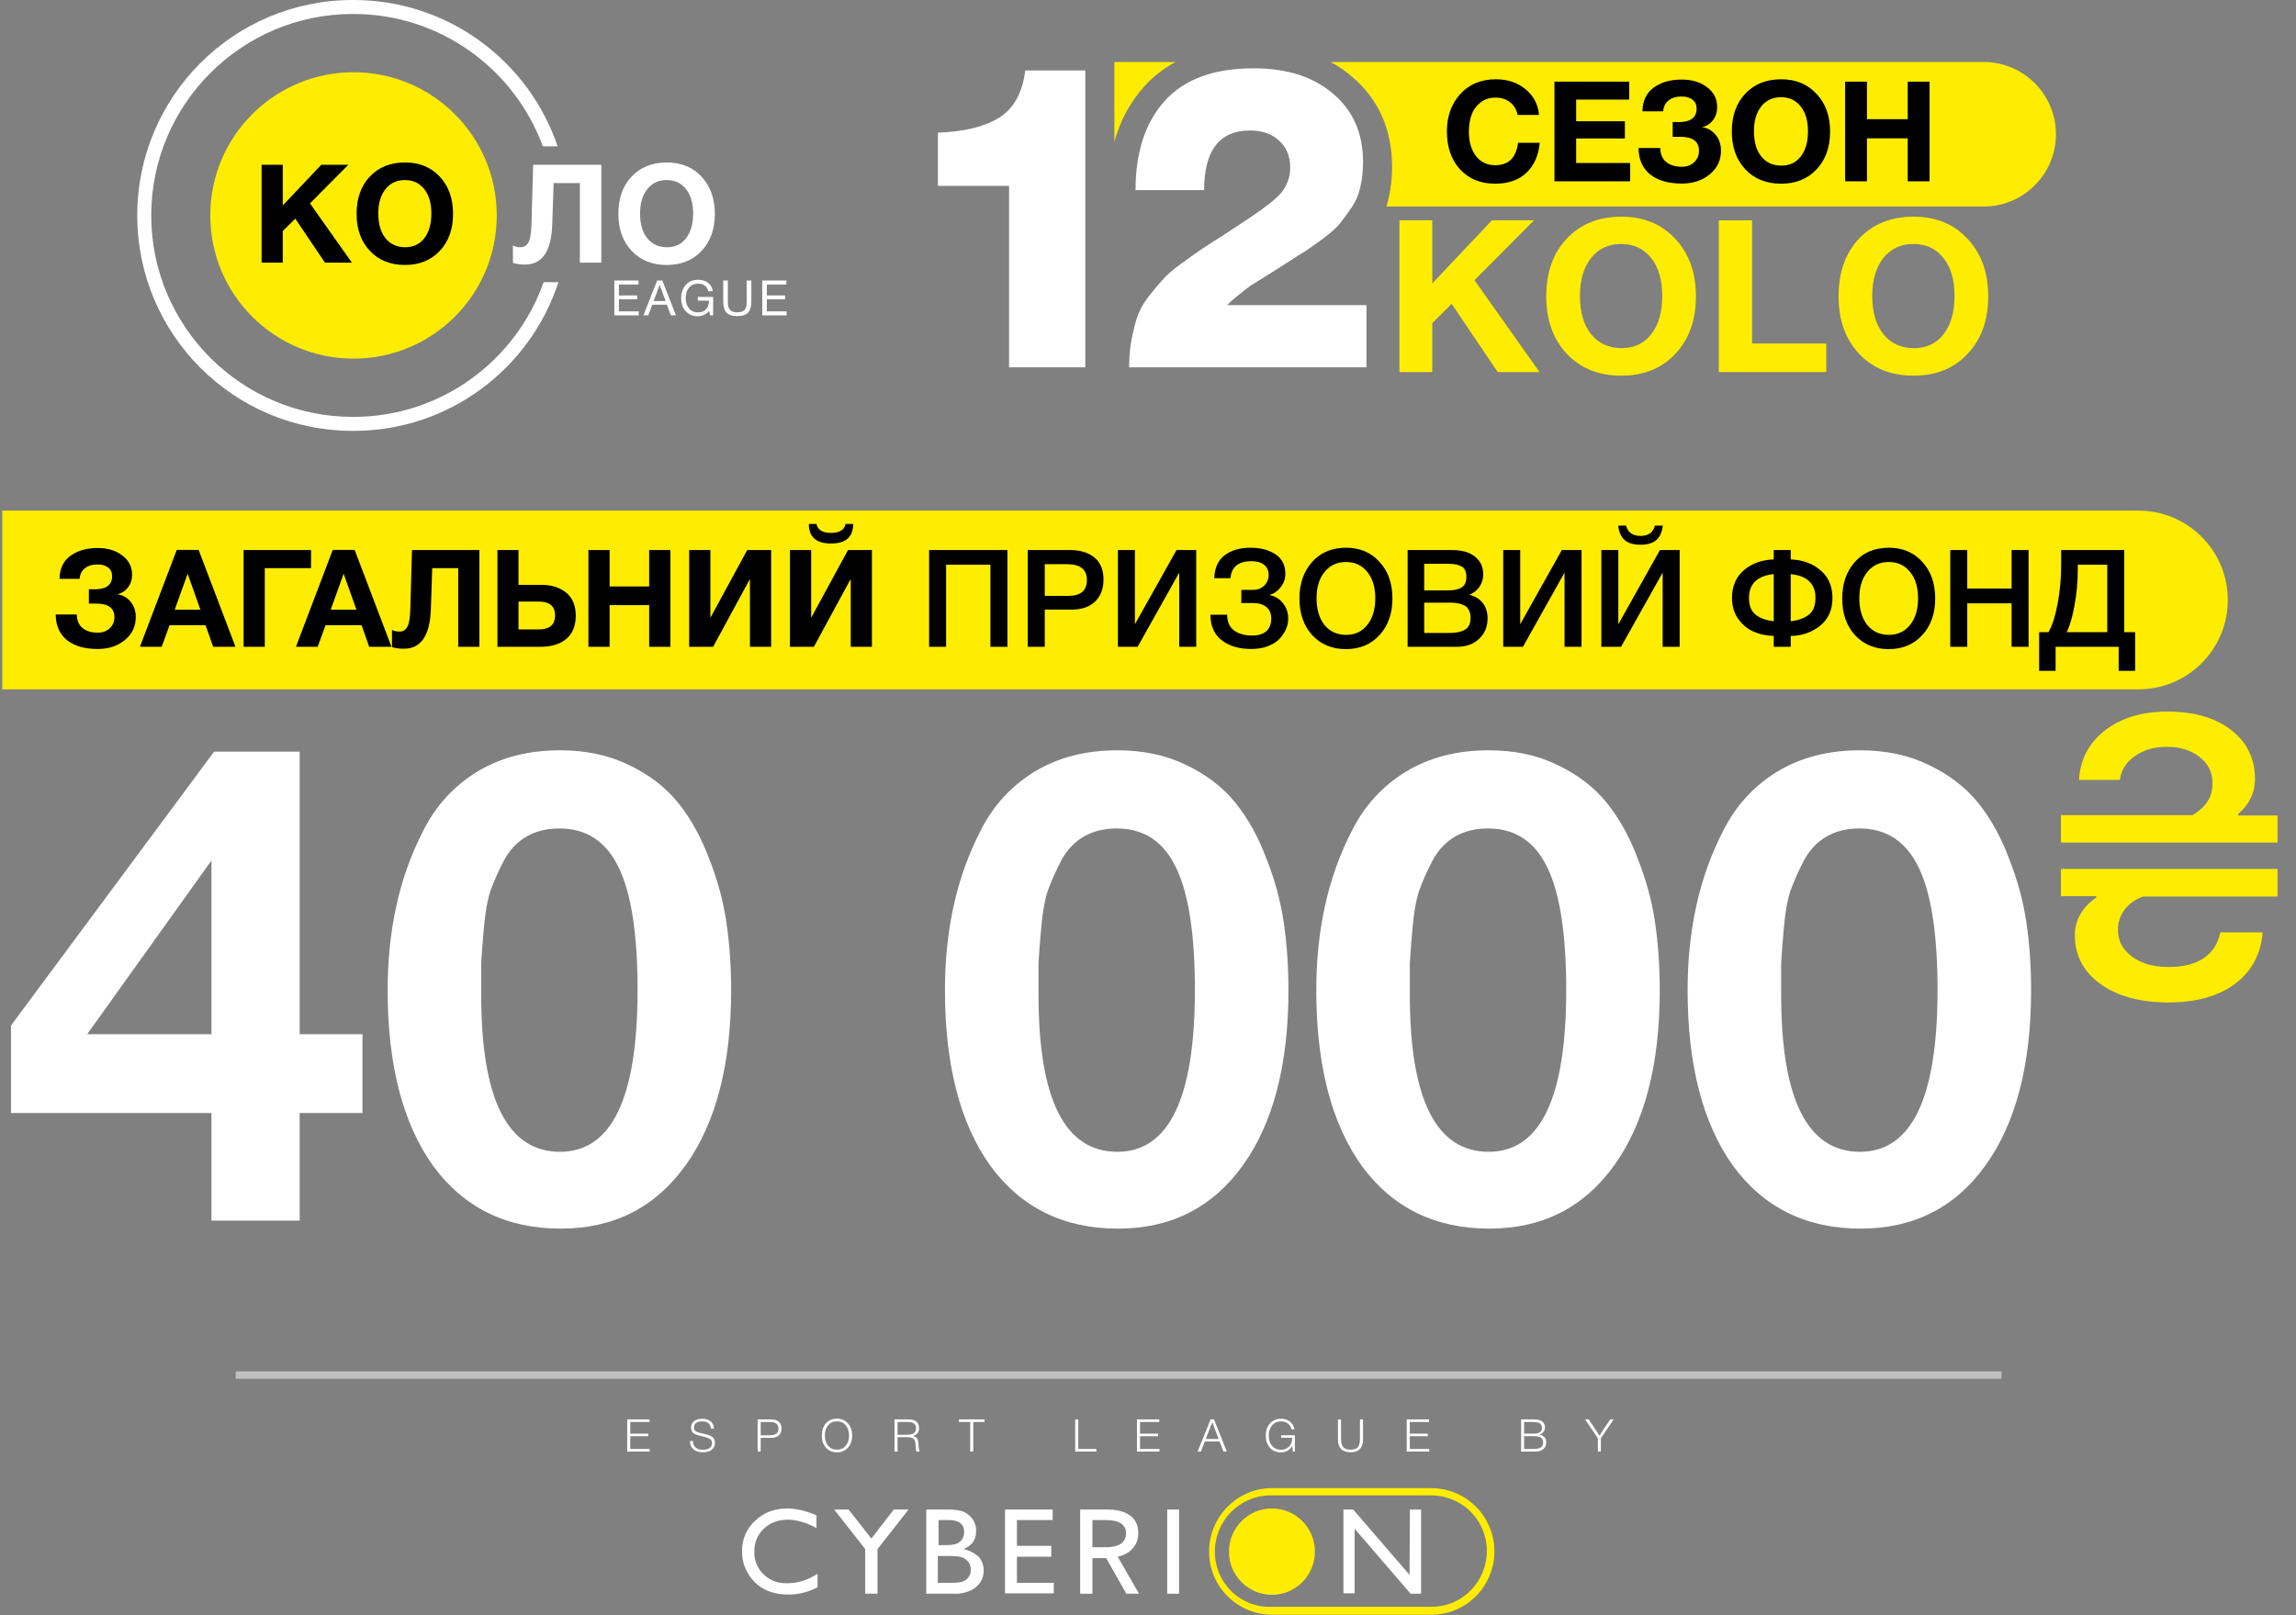 <?xml version="1.0" encoding="UTF-8"?> <svg xmlns="http://www.w3.org/2000/svg" width="631" height="444" viewBox="0 0 631 444" fill="none"><rect x="0" y="0" width="631" height="444" fill="#808080" stroke="none"/> <path d="M0.628 140.375H587.691C601.258 140.375 612.256 151.373 612.256 164.94V164.94C612.256 178.507 601.258 189.506 587.691 189.506H0.628V140.375Z" fill="#FFED00"></path> <path d="M97.158 98.59C118.899 98.59 136.524 80.966 136.524 59.225C136.524 37.484 118.899 19.859 97.158 19.859C75.417 19.859 57.793 37.484 57.793 59.225C57.793 80.966 75.417 98.59 97.158 98.59Z" fill="#FFED00"></path> <path d="M149.404 77.561C141.818 99.108 121.27 114.599 97.16 114.599H96.941C66.406 114.599 41.564 89.757 41.564 59.222C41.564 28.687 66.406 3.844 96.941 3.844H97.16C121.029 3.844 141.419 19.026 149.185 40.238H153.257C145.343 16.845 123.225 0 97.16 0H96.941C64.233 0 37.717 26.515 37.717 59.224C37.717 91.933 64.233 118.448 96.941 118.448H97.16C123.466 118.448 145.752 101.292 153.476 77.563H149.404V77.561Z" fill="white"></path> <path d="M95.73 45.301L85.189 55.916L96.712 72.199H89.307L81.148 60.11L77.711 63.511V72.199H71.894V45.301H77.711V56.482L88.288 45.301H95.73Z" fill="black"></path> <path d="M111.33 44.66C115.26 44.66 118.437 45.964 120.869 48.57C123.299 51.177 124.514 54.584 124.514 58.789C124.514 62.995 123.299 66.389 120.869 68.971C118.437 71.554 115.247 72.844 111.293 72.844C107.313 72.844 104.102 71.554 101.66 68.971C99.217 66.391 97.995 62.997 97.995 58.789C97.995 54.534 99.208 51.114 101.64 48.533C104.072 45.95 107.302 44.66 111.33 44.66ZM111.256 49.495C109.038 49.495 107.269 50.326 105.948 51.988C104.625 53.65 103.965 55.879 103.965 58.676C103.965 61.573 104.619 63.839 105.928 65.477C107.238 67.115 109.038 67.946 111.33 67.97C113.572 67.97 115.334 67.139 116.62 65.477C117.904 63.815 118.547 61.547 118.547 58.676C118.547 55.855 117.891 53.62 116.583 51.971C115.273 50.32 113.497 49.495 111.256 49.495Z" fill="black"></path> <path d="M165.257 45.305V72.203H159.363V50.33H152.146L151.768 61.739C151.517 69.067 149.024 72.732 144.287 72.732C142.977 72.732 141.868 72.581 140.963 72.279V67.519C141.566 67.82 142.26 67.971 143.04 67.971C143.972 67.971 144.689 67.549 145.194 66.705C145.697 65.861 145.988 64.181 146.063 61.662L146.515 45.305H165.257Z" fill="white"></path> <path d="M183.275 44.664C187.205 44.664 190.383 45.967 192.814 48.574C195.244 51.181 196.46 54.588 196.46 58.793C196.46 62.998 195.244 66.392 192.814 68.975C190.385 71.556 187.192 72.846 183.238 72.846C179.258 72.846 176.048 71.556 173.605 68.973C171.162 66.392 169.94 62.998 169.94 58.791C169.94 54.535 171.154 51.115 173.585 48.535C176.015 45.954 179.245 44.664 183.275 44.664ZM183.201 49.499C180.983 49.499 179.214 50.33 177.893 51.992C176.57 53.654 175.91 55.883 175.91 58.679C175.91 61.577 176.564 63.843 177.874 65.481C179.184 67.119 180.983 67.95 183.275 67.974C185.517 67.974 187.279 67.143 188.565 65.481C189.849 63.819 190.492 61.551 190.492 58.679C190.492 55.858 189.836 53.624 188.528 51.975C187.216 50.324 185.44 49.499 183.201 49.499Z" fill="white"></path> <path d="M175.471 77.113V78.218H170.1V81.22H175.121V82.283H170.1V85.594H175.539V86.698H168.834V77.113H175.471Z" fill="white"></path> <path d="M182.027 77.113L185.769 86.698H184.356L183.293 83.763H179.267L178.176 86.698H176.831L180.601 77.113H182.027ZM182.917 82.753L181.288 78.325L179.632 82.753H182.917Z" fill="white"></path> <path d="M195.989 81.621V86.696H195.182L194.858 85.498C194.086 86.449 193.054 86.926 191.762 86.926C190.397 86.926 189.295 86.471 188.457 85.559C187.618 84.647 187.198 83.458 187.198 81.986C187.198 80.523 187.613 79.311 188.442 78.351C189.271 77.391 190.41 76.91 191.856 76.91C192.521 76.91 193.139 77.024 193.715 77.254C194.29 77.483 194.777 77.842 195.182 78.329C195.586 78.819 195.814 79.394 195.869 80.059H194.631C194.532 79.432 194.228 78.926 193.721 78.544C193.214 78.163 192.593 77.971 191.856 77.971C190.815 77.971 189.988 78.327 189.378 79.04C188.768 79.753 188.462 80.72 188.462 81.942C188.462 83.145 188.766 84.1 189.378 84.809C189.988 85.518 190.808 85.872 191.843 85.872C192.811 85.872 193.551 85.579 194.058 84.99C194.565 84.402 194.832 83.624 194.858 82.655H191.788V81.618H195.989V81.621Z" fill="white"></path> <path d="M198.761 77.113H200.04V83.158C200.04 84.091 200.241 84.774 200.646 85.205C201.05 85.635 201.709 85.852 202.625 85.852C203.567 85.852 204.234 85.633 204.624 85.192C205.015 84.752 205.21 84.074 205.21 83.158V77.113H206.489V82.821C206.489 84.221 206.198 85.251 205.614 85.911C205.03 86.571 204.035 86.899 202.625 86.899C201.26 86.899 200.276 86.578 199.67 85.937C199.065 85.296 198.761 84.301 198.761 82.954V77.113Z" fill="white"></path> <path d="M216.126 77.113V78.218H210.755V81.22H215.776V82.283H210.755V85.594H216.194V86.698H209.489V77.113H216.126Z" fill="white"></path> <path d="M64.789 378.016H550.08" stroke="white" stroke-opacity="0.5" stroke-width="2.005"></path> <path d="M393.138 411.089C401.576 410.989 408.524 417.673 408.624 426.153C408.723 434.633 402.072 441.616 393.635 441.716C393.436 441.716 393.337 441.716 393.138 441.716H349.363C340.925 442.015 333.977 435.231 333.877 426.752C333.778 418.272 340.429 411.289 348.866 411.089C349.065 411.089 349.164 411.089 349.363 411.089H393.138ZM393.138 409.094H349.363C339.833 409.194 332.19 417.174 332.289 426.752C332.388 436.129 339.932 443.711 349.363 443.91H393.138C402.668 444.01 410.51 436.428 410.708 426.752C410.808 417.174 403.263 409.293 393.635 409.094C393.535 409.094 393.337 409.094 393.138 409.094Z" fill="#FFED00"></path> <path d="M387.475 414.977H390.552V438.121H387.674L372.288 420.264V438.021H369.21V414.977H371.891L387.376 432.934L387.475 414.977Z" fill="white"></path> <path d="M209.894 432.84C208.206 431.244 207.214 428.949 207.313 426.555C207.214 424.161 208.206 421.866 209.894 420.27C211.681 418.574 213.864 417.776 216.445 417.776C219.026 417.776 221.607 418.574 224.387 420.071V416.579C221.409 415.282 218.728 414.684 216.346 414.684C212.872 414.684 209.894 415.781 207.511 418.075C205.129 420.27 203.839 423.363 203.938 426.555C203.938 428.65 204.434 430.645 205.526 432.441C206.519 434.237 208.008 435.733 209.795 436.731C211.581 437.728 213.765 438.327 216.346 438.327C219.225 438.427 222.103 437.728 224.684 436.332V432.641C222.004 434.337 219.324 435.234 216.445 435.234C213.864 435.334 211.681 434.536 209.894 432.84Z" fill="white"></path> <path d="M239.473 422.957L233.22 414.977H229.249L237.786 425.851V438.121H241.161V425.851L249.698 414.977H245.628L239.473 422.957Z" fill="white"></path> <path d="M264.787 425.851C267.169 424.853 268.261 423.257 268.261 420.962C268.36 418.668 267.07 416.673 264.985 415.675C263.993 415.176 262.504 414.977 260.518 414.977H254.562V438.121H262.404C263.893 438.221 265.382 437.822 266.772 437.223C267.864 436.725 268.757 435.926 269.452 434.929C270.048 434.031 270.346 432.934 270.346 431.736C270.346 430.34 269.849 428.943 268.857 427.846C267.665 426.848 266.276 426.15 264.787 425.851ZM257.838 417.87H260.717C263.496 417.87 264.985 418.967 264.985 421.162C264.985 422.159 264.588 423.157 263.893 423.756C263.199 424.454 261.908 424.753 260.121 424.753H257.938V417.87H257.838ZM266.276 433.432C265.879 434.031 265.382 434.43 264.688 434.729C264.092 435.029 262.801 435.128 261.015 435.128H257.739V427.746H260.816C262.504 427.746 263.695 427.846 264.39 428.145C265.085 428.345 265.68 428.843 266.176 429.442C266.574 430.041 266.772 430.639 266.772 431.337C266.871 432.136 266.673 432.834 266.276 433.432Z" fill="white"></path> <path d="M279.479 427.946H288.91V424.953H279.479V417.87H289.307V414.977H276.204V438.021H289.604V435.128H279.479V427.946Z" fill="white"></path> <path d="M312.834 421.461C312.834 416.673 308.962 414.977 304.297 414.977H296.852V438.121H300.227V428.345H303.999L309.558 438.121H313.032L307.176 427.946C310.352 427.247 312.834 425.052 312.834 421.461ZM300.227 417.87H303.9C307.473 417.87 309.459 419.067 309.459 421.461C309.459 424.055 307.473 425.352 303.9 425.352H300.227V417.87Z" fill="white"></path> <path d="M324.051 414.977H320.775V438.121H324.051V414.977Z" fill="white"></path> <path d="M349.563 438.427C356.087 438.427 361.376 433.112 361.376 426.555C361.376 419.999 356.087 414.684 349.563 414.684C343.04 414.684 337.751 419.999 337.751 426.555C337.751 433.112 343.04 438.427 349.563 438.427Z" fill="#FFED00"></path> <path d="M178.506 390.202V390.923H173.214V394.115H178.171V394.823H173.214V398.326H178.556V399.047H172.369V390.202H178.506ZM196.217 392.749H195.397C195.364 392.095 195.128 391.598 194.689 391.258C194.259 390.91 193.675 390.736 192.938 390.736C192.242 390.736 191.7 390.881 191.31 391.171C190.921 391.461 190.727 391.871 190.727 392.401C190.727 392.592 190.747 392.761 190.789 392.91C190.838 393.051 190.921 393.175 191.037 393.283C191.161 393.391 191.273 393.482 191.373 393.556C191.48 393.623 191.65 393.693 191.882 393.767C192.114 393.834 192.3 393.888 192.441 393.929C192.582 393.962 192.805 394.012 193.112 394.078C193.443 394.153 193.712 394.215 193.919 394.264C194.126 394.314 194.362 394.38 194.627 394.463C194.892 394.546 195.103 394.629 195.261 394.712C195.426 394.794 195.596 394.898 195.77 395.022C195.944 395.146 196.076 395.283 196.167 395.432C196.259 395.581 196.333 395.759 196.391 395.966C196.457 396.165 196.49 396.389 196.49 396.637C196.49 397.242 196.321 397.747 195.981 398.152C195.65 398.558 195.244 398.84 194.764 398.997C194.283 399.155 193.749 399.233 193.161 399.233C192.06 399.233 191.194 398.964 190.565 398.426C189.944 397.887 189.633 397.146 189.633 396.202V396.128H190.441C190.441 396.931 190.685 397.536 191.174 397.941C191.671 398.347 192.354 398.55 193.223 398.55C193.985 398.55 194.586 398.389 195.025 398.066C195.464 397.743 195.683 397.295 195.683 396.724C195.683 396.169 195.472 395.776 195.049 395.544C194.635 395.304 193.849 395.047 192.689 394.774C192.317 394.691 192.039 394.625 191.857 394.575C191.683 394.525 191.447 394.438 191.149 394.314C190.851 394.19 190.627 394.057 190.478 393.917C190.337 393.767 190.209 393.569 190.093 393.32C189.977 393.072 189.919 392.782 189.919 392.451C189.919 391.705 190.192 391.117 190.739 390.687C191.294 390.248 192.047 390.028 193 390.028C193.96 390.028 194.727 390.26 195.298 390.724C195.869 391.18 196.176 391.854 196.217 392.749ZM208.215 390.202H212.004C212.857 390.202 213.532 390.418 214.029 390.848C214.534 391.271 214.787 391.883 214.787 392.687C214.787 393.531 214.534 394.173 214.029 394.612C213.524 395.051 212.841 395.271 211.979 395.271H209.06V399.047H208.215V390.202ZM209.06 390.923V394.562H211.743C212.398 394.562 212.928 394.418 213.333 394.128C213.739 393.83 213.942 393.37 213.942 392.749C213.942 392.136 213.756 391.681 213.383 391.382C213.01 391.076 212.493 390.923 211.83 390.923H209.06ZM230.015 389.991C231.249 389.991 232.251 390.422 233.021 391.283C233.799 392.144 234.189 393.266 234.189 394.649C234.189 396.024 233.804 397.138 233.033 397.991C232.263 398.836 231.253 399.258 230.002 399.258C228.76 399.258 227.758 398.832 226.996 397.979C226.234 397.126 225.853 396.008 225.853 394.625C225.853 393.242 226.234 392.124 226.996 391.271C227.766 390.418 228.773 389.991 230.015 389.991ZM230.002 390.724C229.017 390.724 228.218 391.08 227.605 391.792C227 392.505 226.698 393.44 226.698 394.6C226.698 395.784 227 396.736 227.605 397.457C228.21 398.169 229.013 398.525 230.015 398.525C231.017 398.525 231.82 398.169 232.425 397.457C233.038 396.745 233.344 395.805 233.344 394.637C233.344 393.469 233.038 392.525 232.425 391.805C231.812 391.084 231.004 390.724 230.002 390.724ZM245.831 390.202H249.831C250.667 390.202 251.334 390.401 251.831 390.799C252.336 391.188 252.588 391.784 252.588 392.587C252.588 393.159 252.435 393.635 252.129 394.016C251.831 394.389 251.408 394.641 250.862 394.774C251.4 394.873 251.781 395.08 252.005 395.395C252.237 395.701 252.373 396.161 252.415 396.774C252.415 396.79 252.419 396.902 252.427 397.109C252.435 397.316 252.444 397.494 252.452 397.643C252.468 397.792 252.489 397.97 252.514 398.177C252.547 398.384 252.588 398.562 252.638 398.711C252.696 398.861 252.762 398.972 252.837 399.047H251.88C251.806 398.956 251.752 398.794 251.719 398.562C251.686 398.331 251.661 398.032 251.644 397.668C251.628 397.304 251.62 397.109 251.62 397.084C251.562 396.281 251.367 395.751 251.036 395.494C250.704 395.229 250.116 395.097 249.272 395.097H246.676V399.047H245.831V390.202ZM246.676 390.923V394.426H249.172C249.537 394.426 249.851 394.405 250.116 394.364C250.381 394.322 250.647 394.244 250.912 394.128C251.185 394.012 251.392 393.83 251.533 393.581C251.682 393.324 251.756 393.01 251.756 392.637C251.756 391.494 251.023 390.923 249.557 390.923H246.676ZM270.586 390.202V390.923H267.481V399.047H266.636V390.923H263.531V390.202H270.586ZM301.306 398.326V399.047H295.492V390.202H296.337V398.326H301.306ZM318.599 390.202V390.923H313.307V394.115H318.264V394.823H313.307V398.326H318.649V399.047H312.462V390.202H318.599ZM333.639 390.177L337.167 399.047H336.236L335.167 396.264H331.118L330.037 399.047H329.13L332.708 390.177H333.639ZM334.906 395.581L333.167 390.972L331.379 395.581H334.906ZM355.861 394.55V399.047H355.302L355.153 397.792L355.128 397.395C354.863 397.983 354.457 398.442 353.911 398.774C353.373 399.097 352.743 399.258 352.023 399.258C350.789 399.258 349.787 398.84 349.017 398.003C348.246 397.159 347.861 396.061 347.861 394.712C347.861 393.32 348.246 392.19 349.017 391.32C349.795 390.451 350.809 390.016 352.06 390.016C353.012 390.016 353.828 390.277 354.507 390.799C355.186 391.312 355.596 392.024 355.737 392.935H354.929C354.805 392.256 354.474 391.722 353.936 391.333C353.406 390.935 352.785 390.736 352.072 390.736C351.045 390.736 350.226 391.097 349.613 391.817C349 392.538 348.694 393.498 348.694 394.699C348.694 395.867 349 396.803 349.613 397.507C350.234 398.202 351.05 398.55 352.06 398.55C352.847 398.55 353.513 398.322 354.06 397.867C354.615 397.403 354.95 396.79 355.066 396.028C355.099 395.796 355.116 395.536 355.116 395.246H352.085V394.55H355.861ZM374.596 390.202V395.73C374.596 396.873 374.311 397.743 373.739 398.339C373.176 398.935 372.327 399.233 371.193 399.233C370.033 399.233 369.16 398.935 368.572 398.339C367.992 397.743 367.702 396.865 367.702 395.705V390.202H368.547V395.494C368.547 396.513 368.737 397.275 369.118 397.78C369.507 398.277 370.203 398.525 371.205 398.525C371.719 398.525 372.145 398.455 372.485 398.314C372.824 398.173 373.085 397.962 373.267 397.68C373.449 397.399 373.574 397.084 373.64 396.736C373.714 396.389 373.752 395.97 373.752 395.482V390.202H374.596ZM392.74 390.202V390.923H387.448V394.115H392.404V394.823H387.448V398.326H392.789V399.047H386.603V390.202H392.74ZM418.045 390.202H421.833C422.629 390.202 423.287 390.385 423.809 390.749C424.339 391.113 424.604 391.668 424.604 392.413C424.604 392.885 424.455 393.304 424.156 393.668C423.867 394.032 423.506 394.264 423.076 394.364C423.622 394.471 424.069 394.699 424.417 395.047C424.773 395.395 424.951 395.883 424.951 396.513C424.951 397.333 424.666 397.962 424.094 398.401C423.531 398.832 422.819 399.047 421.958 399.047H418.045V390.202ZM418.865 390.923V394.115H421.672C422.26 394.115 422.757 393.991 423.163 393.743C423.568 393.494 423.771 393.088 423.771 392.525C423.771 392.194 423.705 391.917 423.573 391.693C423.448 391.469 423.266 391.304 423.026 391.196C422.786 391.088 422.542 391.018 422.293 390.985C422.053 390.944 421.771 390.923 421.448 390.923H418.865ZM418.865 394.799V398.326H421.511C421.867 398.326 422.177 398.306 422.442 398.264C422.715 398.223 422.985 398.144 423.25 398.028C423.523 397.904 423.734 397.718 423.883 397.469C424.032 397.213 424.107 396.898 424.107 396.525C424.107 396.169 424.028 395.871 423.871 395.631C423.722 395.382 423.506 395.204 423.225 395.097C422.943 394.981 422.666 394.902 422.392 394.861C422.119 394.819 421.809 394.799 421.461 394.799H418.865ZM443.473 390.202L439.97 395.395V399.047H439.137V395.395L435.622 390.202H436.628L439.1 393.904L439.585 394.687C439.725 394.422 439.874 394.173 440.032 393.941L442.516 390.202H443.473Z" fill="white"></path> <path d="M99.618 284.311V305.982H82.355V335.551H58.112V305.982H3.016V281.924L58.847 206.626H82.355V284.311H99.618ZM58.112 284.311V236.561L23.953 284.311H58.112ZM153.918 206.258C161.019 206.258 167.325 207.605 172.834 210.299C178.466 212.992 182.997 216.482 186.425 220.767C189.853 225.052 192.669 230.133 194.873 236.01C197.199 241.887 198.791 247.764 199.648 253.641C200.505 259.518 200.933 265.701 200.933 272.19C200.933 292.637 196.771 308.676 188.445 320.307C180.119 331.939 168.672 337.755 154.102 337.755C139.164 337.755 127.472 332 119.024 320.491C110.698 308.86 106.535 292.759 106.535 272.19C106.535 263.987 107.331 256.273 108.923 249.05C110.514 241.703 113.024 234.725 116.453 228.113C119.881 221.379 124.778 216.053 131.145 212.135C137.634 208.217 145.225 206.258 153.918 206.258ZM153.734 227.746C150.306 227.746 147.306 228.48 144.735 229.95C142.164 231.419 140.083 233.623 138.491 236.561C137.022 239.377 135.797 242.132 134.818 244.826C133.961 247.397 133.349 250.825 132.981 255.11C132.614 259.273 132.369 262.456 132.247 264.66C132.247 266.864 132.247 269.803 132.247 273.476C132.247 302.248 139.471 316.634 153.918 316.634C168.121 316.634 175.222 301.82 175.222 272.19C175.222 256.886 173.508 245.683 170.08 238.581C166.651 231.358 161.203 227.746 153.734 227.746ZM307.083 206.258C314.184 206.258 320.489 207.605 325.999 210.299C331.631 212.992 336.161 216.482 339.59 220.767C343.018 225.052 345.834 230.133 348.038 236.01C350.364 241.887 351.956 247.764 352.813 253.641C353.67 259.518 354.098 265.701 354.098 272.19C354.098 292.637 349.935 308.676 341.61 320.307C333.284 331.939 321.836 337.755 307.266 337.755C292.329 337.755 280.637 332 272.188 320.491C263.863 308.86 259.7 292.759 259.7 272.19C259.7 263.987 260.496 256.273 262.087 249.05C263.679 241.703 266.189 234.725 269.617 228.113C273.045 221.379 277.943 216.053 284.31 212.135C290.799 208.217 298.39 206.258 307.083 206.258ZM306.899 227.746C303.471 227.746 300.471 228.48 297.9 229.95C295.329 231.419 293.247 233.623 291.656 236.561C290.187 239.377 288.962 242.132 287.983 244.826C287.126 247.397 286.513 250.825 286.146 255.11C285.779 259.273 285.534 262.456 285.412 264.66C285.412 266.864 285.412 269.803 285.412 273.476C285.412 302.248 292.635 316.634 307.083 316.634C321.285 316.634 328.387 301.82 328.387 272.19C328.387 256.886 326.673 245.683 323.244 238.581C319.816 231.358 314.368 227.746 306.899 227.746ZM409.133 206.258C416.234 206.258 422.54 207.605 428.049 210.299C433.681 212.992 438.211 216.482 441.64 220.767C445.068 225.052 447.884 230.133 450.088 236.01C452.414 241.887 454.006 247.764 454.863 253.641C455.72 259.518 456.148 265.701 456.148 272.19C456.148 292.637 451.985 308.676 443.66 320.307C435.334 331.939 423.886 337.755 409.316 337.755C394.379 337.755 382.687 332 374.238 320.491C365.913 308.86 361.75 292.759 361.75 272.19C361.75 263.987 362.546 256.273 364.137 249.05C365.729 241.703 368.239 234.725 371.667 228.113C375.096 221.379 379.993 216.053 386.36 212.135C392.849 208.217 400.44 206.258 409.133 206.258ZM408.949 227.746C405.521 227.746 402.521 228.48 399.95 229.95C397.379 231.419 395.297 233.623 393.706 236.561C392.237 239.377 391.012 242.132 390.033 244.826C389.176 247.397 388.564 250.825 388.196 255.11C387.829 259.273 387.584 262.456 387.462 264.66C387.462 266.864 387.462 269.803 387.462 273.476C387.462 302.248 394.685 316.634 409.133 316.634C423.335 316.634 430.437 301.82 430.437 272.19C430.437 256.886 428.723 245.683 425.294 238.581C421.866 231.358 416.418 227.746 408.949 227.746ZM511.183 206.258C518.284 206.258 524.59 207.605 530.099 210.299C535.731 212.992 540.261 216.482 543.69 220.767C547.118 225.052 549.934 230.133 552.138 236.01C554.464 241.887 556.056 247.764 556.913 253.641C557.77 259.518 558.198 265.701 558.198 272.19C558.198 292.637 554.035 308.676 545.71 320.307C537.384 331.939 525.936 337.755 511.366 337.755C496.429 337.755 484.737 332 476.288 320.491C467.963 308.86 463.8 292.759 463.8 272.19C463.8 263.987 464.596 256.273 466.188 249.05C467.779 241.703 470.289 234.725 473.717 228.113C477.146 221.379 482.043 216.053 488.41 212.135C494.899 208.217 502.49 206.258 511.183 206.258ZM510.999 227.746C507.571 227.746 504.571 228.48 502 229.95C499.429 231.419 497.348 233.623 495.756 236.561C494.287 239.377 493.062 242.132 492.083 244.826C491.226 247.397 490.614 250.825 490.246 255.11C489.879 259.273 489.634 262.456 489.512 264.66C489.512 266.864 489.512 269.803 489.512 273.476C489.512 302.248 496.735 316.634 511.183 316.634C525.385 316.634 532.487 301.82 532.487 272.19C532.487 256.886 530.773 245.683 527.344 238.581C523.916 231.358 518.468 227.746 510.999 227.746Z" fill="white"></path> <path d="M566.405 231.614V224.082H602.616C604.553 222.862 605.934 221.571 606.759 220.208C607.62 218.845 608.05 217.177 608.05 215.204C608.05 212.298 606.867 209.931 604.499 208.102C602.168 206.236 599.155 205.304 595.46 205.304C592.017 205.304 589.093 206.165 586.69 207.886C584.287 209.572 582.923 211.742 582.601 214.397H571.355C571.714 208.729 574.099 204.192 578.511 200.784C582.959 197.341 588.663 195.619 595.621 195.619C602.975 195.619 608.822 197.305 613.162 200.677C617.538 204.012 619.726 208.532 619.726 214.235C619.726 217.894 618.184 221.087 615.099 223.813V224.189H625.914V231.614H566.405ZM595.998 275.573C588.214 275.573 581.973 273.887 577.274 270.515C572.575 267.144 570.226 262.678 570.226 257.118C570.226 252.957 572.18 249.496 576.09 246.734V246.357H566.405V238.878H625.914V246.465H588.95C586.797 247.254 585.112 248.455 583.892 250.07C582.672 251.684 582.063 253.531 582.063 255.611C582.063 258.625 583.354 261.082 585.937 262.983C588.519 264.884 591.873 265.834 595.998 265.834C600.016 265.834 603.226 265.027 605.629 263.413C608.068 261.763 609.593 259.396 610.203 256.311H621.824C621.358 262.301 618.829 267.018 614.238 270.462C609.647 273.869 603.567 275.573 595.998 275.573Z" fill="#FFED00"></path> <path d="M37.314 169.63C37.314 172.195 36.317 174.3 34.325 175.944C32.332 177.588 29.841 178.41 26.852 178.41C23.239 178.41 20.412 177.588 18.37 175.944C16.352 174.275 15.331 171.934 15.306 168.92H21.097C21.147 170.613 21.695 171.871 22.741 172.693C23.788 173.516 25.158 173.927 26.852 173.927C28.197 173.927 29.293 173.528 30.14 172.731C31.012 171.909 31.447 170.887 31.447 169.667C31.447 167.176 29.778 165.93 26.441 165.93H24.423V161.97C24.722 161.995 25.245 162.007 25.992 162.007C29.206 162.007 30.812 160.799 30.812 158.383C30.812 157.361 30.451 156.577 29.729 156.029C29.006 155.456 28.035 155.169 26.814 155.169C25.369 155.169 24.211 155.518 23.339 156.215C22.467 156.888 21.982 157.859 21.882 159.13H16.352C16.402 156.315 17.411 154.198 19.378 152.778C21.346 151.358 23.837 150.648 26.852 150.648C29.592 150.648 31.846 151.333 33.615 152.703C35.408 154.048 36.305 155.817 36.305 158.009C36.305 159.329 35.931 160.488 35.184 161.484C34.437 162.455 33.465 163.078 32.27 163.352C33.739 163.576 34.947 164.261 35.894 165.407C36.84 166.553 37.314 167.961 37.314 169.63ZM54.592 151.171L64.718 177.812H58.59L56.498 171.871H46.596L44.429 177.812H38.45L48.576 151.171H54.592ZM55.078 167.612L51.565 157.71L48.016 167.612H55.078ZM85.477 151.208V156.178H72.773V177.812H66.944V151.208H85.477ZM97.467 151.171L107.593 177.812H101.465L99.373 171.871H89.471L87.304 177.812H81.325L91.451 151.171H97.467ZM97.953 167.612L94.44 157.71L90.891 167.612H97.953ZM131.752 151.208V177.812H125.923V156.178H118.786L118.413 167.462C118.164 174.711 115.698 178.336 111.015 178.336C109.719 178.336 108.623 178.186 107.726 177.887V173.179C108.324 173.478 109.009 173.628 109.781 173.628C110.703 173.628 111.413 173.217 111.911 172.395C112.409 171.548 112.696 169.879 112.771 167.388L113.219 151.208H131.752ZM158.232 169.256C158.232 172.096 157.348 174.238 155.579 175.683C153.835 177.103 151.469 177.812 148.48 177.812H136.71V151.208H142.501V160.774H148.779C151.594 160.774 153.873 161.496 155.617 162.941C157.36 164.361 158.232 166.466 158.232 169.256ZM152.553 169.181C152.553 166.64 151.033 165.37 147.994 165.37H142.501V173.03H148.031C151.046 173.03 152.553 171.747 152.553 169.181ZM184.238 151.208V177.812H178.409V166.341H167.536V177.812H161.707V151.208H167.536V161.222H178.409V151.208H184.238ZM211.933 151.208V177.812H206.104V159.354H205.992L195.979 177.812H189.402V151.208H195.231V169.63H195.343L205.357 151.208H211.933ZM239.629 151.208V177.812H233.8V159.354H233.688L223.674 177.812H217.098V151.208H222.927V169.63H223.039L233.053 151.208H239.629ZM232.38 144.034H234.473C234.473 147.621 232.442 149.415 228.382 149.415C224.322 149.415 222.292 147.621 222.292 144.034H224.384C224.708 145.678 226.04 146.5 228.382 146.5C230.724 146.5 232.056 145.678 232.38 144.034ZM276.865 151.208V177.812H272.194V155.244H260.013V177.812H255.342V151.208H276.865ZM282.457 151.208H294.003C296.868 151.208 299.122 151.894 300.766 153.264C302.435 154.609 303.27 156.626 303.27 159.317C303.27 161.858 302.498 163.875 300.953 165.37C299.409 166.84 297.304 167.574 294.638 167.574H287.128V177.812H282.457V151.208ZM287.128 155.094V163.801H293.63C297.017 163.801 298.711 162.343 298.711 159.429C298.711 156.539 296.88 155.094 293.218 155.094H287.128ZM307.23 177.812V151.208H311.901V171.61L323.335 151.208H328.752V177.812H324.082V157.411L312.648 177.812H307.23ZM354.037 170.115C354.037 171.012 353.85 171.921 353.476 172.843C353.103 173.74 352.53 174.624 351.757 175.496C351.01 176.343 349.951 177.04 348.581 177.588C347.211 178.136 345.642 178.41 343.873 178.41C340.535 178.41 337.833 177.613 335.765 176.019C333.698 174.425 332.664 172.083 332.664 168.994H337.26C337.26 170.937 337.895 172.382 339.165 173.329C340.436 174.25 342.092 174.711 344.135 174.711C345.829 174.711 347.124 174.313 348.021 173.516C348.918 172.718 349.366 171.56 349.366 170.041C349.366 168.646 348.918 167.587 348.021 166.865C347.149 166.142 345.941 165.781 344.397 165.781H341.146V162.156H344.397C345.617 162.156 346.626 161.77 347.423 160.998C348.245 160.226 348.656 159.23 348.656 158.009C348.656 156.838 348.245 155.929 347.423 155.281C346.601 154.609 345.443 154.272 343.948 154.272C340.361 154.272 338.431 155.829 338.157 158.943H333.71C333.81 156.103 334.769 153.998 336.587 152.628C338.406 151.258 340.76 150.573 343.649 150.573C346.464 150.573 348.768 151.184 350.562 152.404C352.355 153.6 353.252 155.393 353.252 157.785C353.252 159.13 352.816 160.351 351.944 161.447C351.072 162.543 350.088 163.228 348.992 163.502V163.614C350.487 163.913 351.695 164.66 352.617 165.856C353.563 167.026 354.037 168.446 354.037 170.115ZM369.971 150.573C373.732 150.573 376.784 151.869 379.125 154.459C381.492 157.025 382.675 160.375 382.675 164.51C382.675 168.646 381.492 172.008 379.125 174.599C376.759 177.165 373.682 178.448 369.896 178.448C366.085 178.448 362.996 177.165 360.629 174.599C358.288 172.033 357.117 168.67 357.117 164.51C357.117 160.475 358.263 157.15 360.555 154.534C362.871 151.894 366.01 150.573 369.971 150.573ZM369.896 154.497C367.455 154.497 365.499 155.406 364.03 157.224C362.56 159.018 361.825 161.422 361.825 164.436C361.825 167.525 362.547 169.978 363.992 171.797C365.462 173.615 367.455 174.524 369.971 174.524C372.387 174.524 374.317 173.615 375.762 171.797C377.232 169.953 377.967 167.512 377.967 164.473C377.967 161.434 377.232 159.018 375.762 157.224C374.317 155.406 372.362 154.497 369.896 154.497ZM386.851 151.208H398.995C401.785 151.208 403.914 151.819 405.384 153.039C406.879 154.235 407.626 155.854 407.626 157.897C407.626 159.167 407.277 160.313 406.58 161.334C405.882 162.331 404.961 163.053 403.815 163.502C405.359 163.875 406.58 164.623 407.477 165.744C408.373 166.865 408.822 168.272 408.822 169.966C408.822 172.307 408.037 174.201 406.468 175.645C404.923 177.09 402.905 177.812 400.414 177.812H386.851V151.208ZM391.409 154.982V162.306H397.762C399.555 162.306 400.875 162.032 401.722 161.484C402.569 160.911 402.993 159.964 402.993 158.644C402.993 157.15 402.544 156.166 401.648 155.692C400.776 155.219 399.53 154.982 397.911 154.982H391.409ZM391.409 165.669V174.001H398.397C400.19 174.001 401.598 173.702 402.619 173.104C403.64 172.507 404.151 171.423 404.151 169.854C404.151 168.982 403.989 168.259 403.665 167.687C403.366 167.089 402.918 166.653 402.32 166.379C401.747 166.105 401.149 165.918 400.527 165.818C399.904 165.719 399.169 165.669 398.322 165.669H391.409ZM413.122 177.812V151.208H417.793V171.61L429.227 151.208H434.645V177.812H429.974V157.411L418.54 177.812H413.122ZM456.977 144.483C456.778 146.276 456.18 147.609 455.184 148.481C454.187 149.328 452.742 149.751 450.849 149.751C448.956 149.751 447.511 149.328 446.515 148.481C445.519 147.609 444.921 146.276 444.721 144.483H446.889C447.362 146.376 448.682 147.323 450.849 147.323C453.016 147.323 454.337 146.376 454.81 144.483H456.977ZM440.088 177.812V151.208H444.759V171.61L456.193 151.208H461.61V177.812H456.94V157.411L445.506 177.812H440.088ZM503.609 164.398C503.609 167.662 502.476 170.202 500.209 172.021C497.942 173.839 495.252 174.773 492.138 174.823V177.812H487.467V174.823C485.499 174.773 483.668 174.387 481.974 173.665C480.281 172.918 478.861 171.747 477.715 170.153C476.569 168.533 475.996 166.615 475.996 164.398C475.996 161.16 477.092 158.607 479.284 156.739C481.501 154.87 484.229 153.886 487.467 153.787V151.208H492.138V153.787C495.426 153.911 498.154 154.908 500.321 156.776C502.513 158.619 503.609 161.16 503.609 164.398ZM498.938 164.398C498.938 160.488 496.671 158.295 492.138 157.822V170.788C494.33 170.514 496.011 169.891 497.182 168.92C498.353 167.948 498.938 166.441 498.938 164.398ZM487.467 170.788V157.822C482.934 158.295 480.667 160.488 480.667 164.398C480.667 166.441 481.252 167.948 482.423 168.92C483.594 169.891 485.275 170.514 487.467 170.788ZM519.139 150.573C522.901 150.573 525.952 151.869 528.294 154.459C530.66 157.025 531.844 160.375 531.844 164.51C531.844 168.646 530.66 172.008 528.294 174.599C525.927 177.165 522.851 178.448 519.065 178.448C515.253 178.448 512.165 177.165 509.798 174.599C507.457 172.033 506.286 168.67 506.286 164.51C506.286 160.475 507.432 157.15 509.723 154.534C512.04 151.894 515.179 150.573 519.139 150.573ZM519.065 154.497C516.623 154.497 514.668 155.406 513.198 157.224C511.729 159.018 510.994 161.422 510.994 164.436C510.994 167.525 511.716 169.978 513.161 171.797C514.631 173.615 516.623 174.524 519.139 174.524C521.556 174.524 523.486 173.615 524.931 171.797C526.401 169.953 527.136 167.512 527.136 164.473C527.136 161.434 526.401 159.018 524.931 157.224C523.486 155.406 521.531 154.497 519.065 154.497ZM557.505 151.208V177.812H552.834V165.856H540.653V177.812H535.982V151.208H540.653V161.783H552.834V151.208H557.505ZM586.787 184.426H582.266V177.812H564.928V184.426H560.407V173.777H562.985C564.007 171.984 564.841 169.368 565.489 165.93C566.137 162.493 566.46 158.956 566.46 155.319V151.208H583.798V173.777H586.787V184.426ZM579.127 173.777V155.244H571.019V156.851C571.019 160.064 570.72 163.265 570.122 166.453C569.549 169.617 568.839 172.058 567.992 173.777H579.127Z" fill="black"></path> <path d="M525.966 59.566C532.059 59.566 536.981 61.597 540.731 65.66C544.519 69.683 546.414 74.956 546.414 81.479C546.414 88.002 544.519 93.275 540.731 97.298C536.981 101.282 532.04 103.274 525.908 103.274C519.736 103.274 514.756 101.282 510.967 97.298C507.179 93.275 505.284 88.002 505.284 81.479C505.284 74.878 507.159 69.585 510.909 65.601C514.698 61.578 519.717 59.566 525.966 59.566ZM525.849 67.066C522.412 67.066 519.658 68.355 517.588 70.933C515.557 73.511 514.541 76.967 514.541 81.303C514.541 85.795 515.557 89.31 517.588 91.849C519.619 94.388 522.412 95.677 525.966 95.716C529.442 95.716 532.177 94.427 534.169 91.849C536.161 89.271 537.157 85.756 537.157 81.303C537.157 76.928 536.141 73.472 534.11 70.933C532.079 68.355 529.325 67.066 525.849 67.066Z" fill="#FFED00"></path> <path d="M501.9 94.431V102.282H472.371V60.566H481.511V94.431H501.9Z" fill="#FFED00"></path> <path d="M445.634 59.566C451.727 59.566 456.649 61.597 460.399 65.66C464.187 69.683 466.082 74.956 466.082 81.479C466.082 88.002 464.187 93.275 460.399 97.298C456.649 101.282 451.708 103.274 445.576 103.274C439.404 103.274 434.424 101.282 430.635 97.298C426.847 93.275 424.952 88.002 424.952 81.479C424.952 74.878 426.827 69.585 430.577 65.601C434.365 61.578 439.385 59.566 445.634 59.566ZM445.517 67.066C442.08 67.066 439.326 68.355 437.256 70.933C435.225 73.511 434.209 76.967 434.209 81.303C434.209 85.795 435.225 89.31 437.256 91.849C439.287 94.388 442.08 95.677 445.634 95.716C449.11 95.716 451.845 94.427 453.837 91.849C455.829 89.271 456.825 85.756 456.825 81.303C456.825 76.928 455.809 73.472 453.778 70.933C451.747 68.355 448.993 67.066 445.517 67.066Z" fill="#FFED00"></path> <path d="M421.573 60.566L405.227 77.03L423.097 102.282H411.613L398.958 83.533L393.626 88.806V102.282H384.604V60.566H393.626V77.909L410.031 60.566H421.573Z" fill="#FFED00"></path> <path fill-rule="evenodd" clip-rule="evenodd" d="M545.159 56.774H381.013C381.297 55.911 381.53 55.028 381.71 54.127C382.309 51.477 382.582 48.699 382.582 45.828C382.582 35.927 379.042 27.404 371.649 21.15C369.808 19.555 367.827 18.192 365.722 17.047H545.159C556.13 17.047 565.023 25.94 565.023 36.91C565.023 47.881 556.13 56.774 545.159 56.774ZM306.259 17.047H323.053C319.877 18.759 317.012 20.962 314.519 23.708C310.565 28.063 307.866 33.209 306.259 38.969V20.656V17.047Z" fill="#FFED00"></path> <path d="M423.155 39.263C422.847 42.7 421.641 45.432 419.538 47.458C417.435 49.485 414.549 50.498 410.881 50.498C406.905 50.498 403.698 49.19 401.261 46.573C398.85 43.931 397.645 40.443 397.645 36.108C397.645 32.003 398.863 28.592 401.3 25.873C403.762 23.154 407.033 21.794 411.111 21.794C414.369 21.794 417.101 22.718 419.307 24.564C421.513 26.411 422.731 28.759 422.962 31.606H417.075C416.768 30.092 416.075 28.925 414.998 28.104C413.946 27.258 412.612 26.835 410.996 26.835C409.329 26.835 407.918 27.309 406.764 28.258C405.635 29.182 404.84 30.323 404.378 31.683C403.916 33.042 403.685 34.53 403.685 36.146C403.685 38.968 404.34 41.225 405.648 42.918C406.956 44.585 408.713 45.419 410.919 45.419C414.587 45.419 416.678 43.367 417.191 39.263H423.155ZM447.75 22.448V27.373H433.167V33.337H446.557V38.07H433.167V44.803H448.019V49.844H427.203V22.448H447.75ZM472.969 41.417C472.969 44.059 471.943 46.227 469.891 47.92C467.838 49.613 465.273 50.459 462.195 50.459C458.476 50.459 455.564 49.613 453.461 47.92C451.383 46.201 450.331 43.79 450.306 40.686H456.27C456.321 42.431 456.885 43.726 457.963 44.572C459.04 45.419 460.451 45.842 462.195 45.842C463.58 45.842 464.709 45.432 465.581 44.611C466.479 43.764 466.928 42.713 466.928 41.456C466.928 38.891 465.209 37.608 461.772 37.608H459.694V33.53C460.002 33.555 460.541 33.568 461.31 33.568C464.619 33.568 466.274 32.324 466.274 29.836C466.274 28.784 465.902 27.976 465.158 27.412C464.414 26.822 463.414 26.527 462.157 26.527C460.669 26.527 459.476 26.886 458.578 27.604C457.681 28.297 457.18 29.297 457.078 30.605H451.383C451.434 27.707 452.473 25.526 454.5 24.064C456.526 22.602 459.091 21.871 462.195 21.871C465.017 21.871 467.338 22.576 469.159 23.987C471.006 25.372 471.93 27.194 471.93 29.451C471.93 30.811 471.545 32.003 470.775 33.029C470.006 34.03 469.006 34.671 467.774 34.953C469.288 35.184 470.532 35.889 471.507 37.069C472.481 38.249 472.969 39.699 472.969 41.417ZM489.53 21.794C493.531 21.794 496.763 23.128 499.226 25.796C501.714 28.438 502.958 31.901 502.958 36.184C502.958 40.468 501.714 43.931 499.226 46.573C496.763 49.19 493.518 50.498 489.491 50.498C485.438 50.498 482.168 49.19 479.68 46.573C477.191 43.931 475.947 40.468 475.947 36.184C475.947 31.849 477.179 28.374 479.641 25.757C482.129 23.115 485.425 21.794 489.53 21.794ZM489.453 26.719C487.195 26.719 485.387 27.566 484.027 29.259C482.694 30.952 482.027 33.222 482.027 36.069C482.027 39.019 482.694 41.328 484.027 42.995C485.361 44.662 487.195 45.509 489.53 45.534C491.813 45.534 493.608 44.688 494.916 42.995C496.225 41.302 496.879 38.993 496.879 36.069C496.879 33.196 496.212 30.926 494.878 29.259C493.544 27.566 491.736 26.719 489.453 26.719ZM530.289 22.448V49.844H524.286V38.031H513.09V49.844H507.087V22.448H513.09V32.76H524.286V22.448H530.289Z" fill="black"></path> <path d="M298.275 19.367V100.973H277.318V51.096H257.765V36.461C264.79 36.227 270.332 34.9 274.391 32.48C278.528 29.983 280.986 25.611 281.767 19.367H298.275ZM375.535 83.879V100.973H310.321V100.738C310.321 98.007 310.555 95.47 311.024 93.128C311.492 90.709 312.038 88.601 312.663 86.806C313.365 84.933 314.419 83.098 315.824 81.303C317.307 79.43 318.595 77.908 319.688 76.737C320.78 75.488 322.458 74.044 324.722 72.405C327.064 70.688 328.937 69.361 330.342 68.424C331.747 67.487 333.932 66.082 336.898 64.209C339.865 62.258 342.167 60.736 343.806 59.643C348.177 56.677 350.987 54.413 352.236 52.852C353.797 50.823 354.578 48.559 354.578 46.062C354.578 42.94 353.563 40.481 351.534 38.685C349.582 36.812 346.928 35.876 343.572 35.876C335.142 35.876 330.927 41.339 330.927 52.267H312.077C312.077 41.808 314.77 33.612 320.156 27.68C325.542 21.748 333.659 18.782 344.509 18.782C353.719 18.782 361.017 21.123 366.403 25.807C371.867 30.412 374.599 36.656 374.599 44.54C374.599 46.959 374.364 49.184 373.896 51.213C373.506 53.243 372.686 55.194 371.437 57.067C370.189 58.862 369.135 60.306 368.276 61.399C367.418 62.492 365.857 63.897 363.593 65.614C361.329 67.253 359.729 68.385 358.793 69.01C357.856 69.556 355.944 70.766 353.056 72.639C351.963 73.341 350.363 74.356 348.255 75.683C346.226 76.932 344.782 77.83 343.923 78.376C343.143 78.922 342.128 79.703 340.879 80.718C339.63 81.654 338.421 82.708 337.25 83.879H375.535Z" fill="white"></path> </svg> 